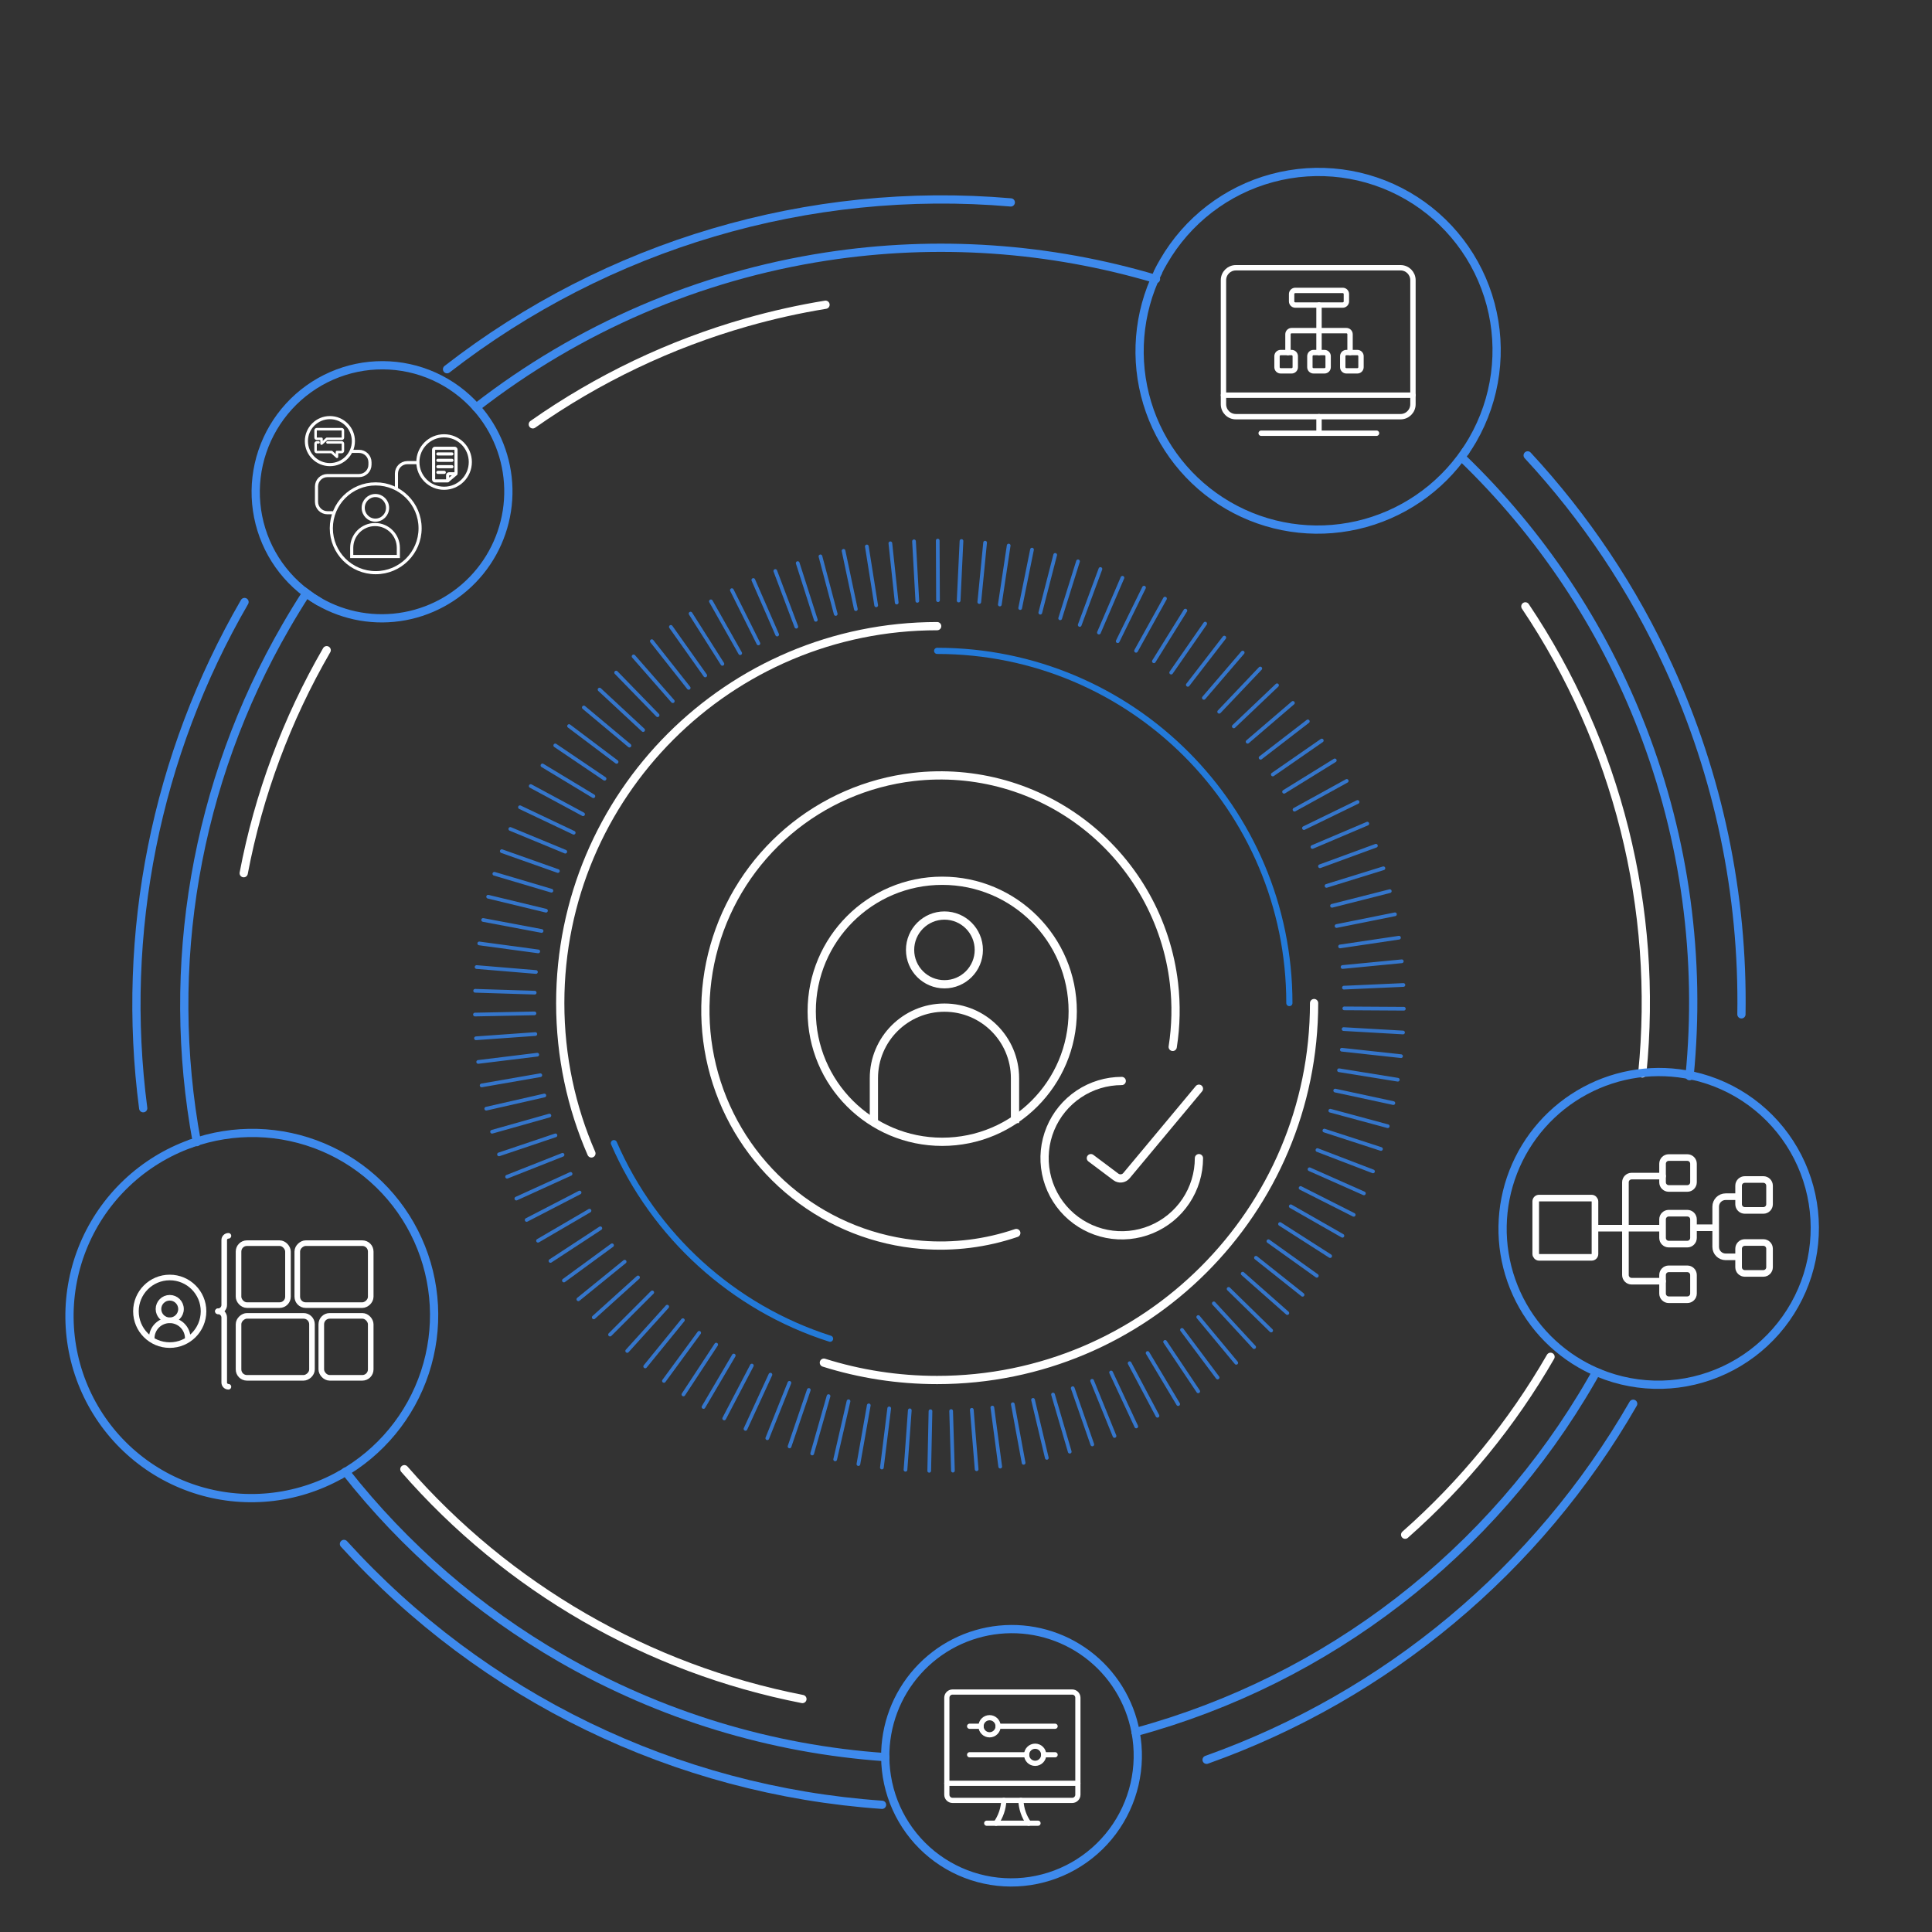 <svg width="469" height="469" viewBox="0 0 469 469" fill="none" xmlns="http://www.w3.org/2000/svg">
<rect x="0" y="0" width="469" height="469" fill="#333333" stroke="none"/>
<path d="M240.222 421.131C241.368 421.131 242.297 420.201 242.297 419.054C242.297 417.907 241.368 416.978 240.222 416.978C239.076 416.978 238.147 417.907 238.147 419.054C238.147 420.201 239.076 421.131 240.222 421.131Z" stroke="white" stroke-width="1.26" stroke-linecap="round" stroke-linejoin="round"/>
<path d="M251.287 428.054C252.433 428.054 253.362 427.124 253.362 425.977C253.362 424.83 252.433 423.9 251.287 423.9C250.141 423.9 249.212 424.83 249.212 425.977C249.212 427.124 250.141 428.054 251.287 428.054Z" stroke="white" stroke-width="1.26" stroke-linecap="round" stroke-linejoin="round"/>
<path d="M235.38 419.054H238.147" stroke="white" stroke-width="1.26" stroke-linecap="round" stroke-linejoin="round"/>
<path d="M242.296 419.054H256.128" stroke="white" stroke-width="1.26" stroke-linecap="round" stroke-linejoin="round"/>
<path d="M241.796 442.59C242.942 440.963 243.596 439.041 243.68 437.052" stroke="white" stroke-width="1.26" stroke-linecap="round" stroke-linejoin="round"/>
<path d="M249.714 442.59C248.567 440.963 247.913 439.041 247.83 437.052" stroke="white" stroke-width="1.26" stroke-linecap="round" stroke-linejoin="round"/>
<path d="M239.53 442.591H251.979" stroke="white" stroke-width="1.26" stroke-linecap="round" stroke-linejoin="round"/>
<path d="M229.848 432.9H261.661" stroke="white" stroke-width="1.26" stroke-linecap="round" stroke-linejoin="round"/>
<path d="M260.278 410.747H231.231C230.467 410.747 229.848 411.367 229.848 412.132V435.669C229.848 436.433 230.467 437.053 231.231 437.053H260.278C261.042 437.053 261.661 436.433 261.661 435.669V412.132C261.661 411.367 261.042 410.747 260.278 410.747Z" stroke="white" stroke-width="1.26" stroke-linecap="round" stroke-linejoin="round"/>
<path d="M249.212 425.977H235.38" stroke="white" stroke-width="1.26" stroke-linecap="round" stroke-linejoin="round"/>
<path d="M253.362 425.977H256.129" stroke="white" stroke-width="1.26" stroke-linecap="round" stroke-linejoin="round"/>
<path d="M115.623 98.891C140.377 79.634 169.622 67.029 200.576 62.273C227.4 58.151 254.734 60.043 280.62 67.747" stroke="#3E8AED" stroke-width="2" stroke-linecap="round"/>
<path d="M354.848 111.029C374.073 129.516 389.065 152.032 398.718 177.036C409.066 203.837 412.966 232.683 410.147 261.247" stroke="#3E8AED" stroke-width="2" stroke-linecap="round"/>
<path d="M275.67 420.463C322.369 407.763 362.179 377.039 386.361 335.033C386.739 334.379 387.112 333.724 387.48 333.068" stroke="#3E8AED" stroke-width="2" stroke-linecap="round"/>
<path d="M214.899 426.553C187.174 424.631 160.265 416.423 136.204 402.549C116.004 390.9 98.255 375.514 83.877 357.247" stroke="#3E8AED" stroke-width="2" stroke-linecap="round"/>
<path d="M77.395 146.008C76.342 145.395 75.325 144.721 74.35 143.988C72.638 146.639 70.995 149.329 69.419 152.058C47.437 190.027 39.863 234.461 47.786 277.247" stroke="#3E8AED" stroke-width="2" stroke-linecap="round"/>
<path d="M245.375 49.137C196.34 44.908 147.468 59.368 108.522 89.627" stroke="#3E8AED" stroke-width="2" stroke-linecap="round"/>
<path d="M422.739 246.239C423.211 217.124 417.175 188.29 405.073 161.848C396.438 142.981 384.871 125.673 370.848 110.545" stroke="#3E8AED" stroke-width="2" stroke-linecap="round"/>
<path d="M292.907 427.194C336.586 411.66 373.316 381.003 396.46 340.766" stroke="#3E8AED" stroke-width="2" stroke-linecap="round"/>
<path d="M83.498 374.793C117.247 411.955 164.024 434.634 214.118 438.122" stroke="#3E8AED" stroke-width="2" stroke-linecap="round"/>
<path d="M59.361 146.142C37.844 183.295 29.195 226.506 34.763 269.029" stroke="#3E8AED" stroke-width="2" stroke-linecap="round"/>
<path d="M200.399 73.975C193.958 75.025 187.581 76.447 181.301 78.232C162.724 83.519 145.158 91.895 129.34 103.011" stroke="white" stroke-width="2" stroke-linecap="round"/>
<path d="M398.668 260.581C402.677 220.596 392.64 180.5 370.284 147.201" stroke="white" stroke-width="2" stroke-linecap="round"/>
<path d="M341.103 372.557C355.133 360.176 367.055 345.587 376.398 329.369" stroke="white" stroke-width="2" stroke-linecap="round"/>
<path d="M98.16 356.654C123.271 385.489 157.265 405.116 194.792 412.445" stroke="white" stroke-width="2" stroke-linecap="round"/>
<path d="M79.303 157.84C69.587 174.623 62.776 192.926 59.161 211.972" stroke="white" stroke-width="2" stroke-linecap="round"/>
<path d="M355.705 109.608C356.323 108.699 356.923 107.764 357.478 106.804C363.239 96.826 364.812 84.975 361.852 73.859C358.892 62.743 351.64 53.272 341.693 47.529C331.746 41.786 319.918 40.242 308.811 43.236C297.704 46.23 288.228 53.518 282.467 63.496C281.952 64.387 281.444 65.267 281.047 66.195" stroke="#3E8AED" stroke-width="2" stroke-linecap="round"/>
<path d="M281.061 66.172C276.241 76.032 275.324 87.344 278.492 97.833C281.66 108.322 288.678 117.21 298.137 122.709C307.595 128.209 318.791 129.913 329.474 127.478C340.157 125.043 349.534 118.65 355.719 109.585" stroke="#3E8AED" stroke-width="2" stroke-linecap="round"/>
<path d="M214.898 426.553C214.927 430.818 215.843 435.028 217.587 438.915C219.332 442.801 221.867 446.279 225.03 449.126C228.194 451.973 231.917 454.127 235.962 455.45C240.007 456.774 244.285 457.238 248.524 456.813C252.763 456.388 256.869 455.084 260.581 452.983C264.292 450.882 267.529 448.031 270.083 444.611C272.637 441.191 274.452 437.277 275.414 433.119C276.376 428.962 276.463 424.651 275.67 420.463" stroke="#3E8AED" stroke-width="2" stroke-linecap="round"/>
<path d="M275.67 420.463C274.267 412.917 270.09 406.18 263.962 401.58C257.835 396.981 250.202 394.854 242.571 395.618C234.94 396.383 227.865 399.985 222.742 405.711C217.619 411.438 214.82 418.875 214.898 426.553" stroke="#3E8AED" stroke-width="2" stroke-linecap="round"/>
<path d="M46.256 277.638C40.493 279.712 35.219 282.96 30.767 287.175C26.315 291.39 22.781 296.482 20.389 302.129C17.997 307.776 16.799 313.855 16.87 319.982C16.941 326.109 18.28 332.152 20.802 337.728C23.324 343.305 26.975 348.294 31.523 352.38C36.072 356.467 41.42 359.562 47.229 361.471C53.038 363.38 59.182 364.06 65.274 363.47C71.366 362.879 77.272 361.03 82.621 358.04" stroke="#3E8AED" stroke-width="2" stroke-linecap="round"/>
<path d="M82.621 358.04C92.332 352.611 99.658 343.728 103.147 333.155C106.635 322.583 106.029 311.094 101.45 300.969C96.871 290.845 88.653 282.825 78.428 278.503C68.203 274.181 56.719 273.872 46.256 277.638" stroke="#3E8AED" stroke-width="2" stroke-linecap="round"/>
<path d="M388.121 333.294C392.974 335.299 398.194 336.27 403.449 336.145C408.703 336.02 413.877 334.803 418.642 332.569C423.407 330.336 427.658 327.135 431.126 323.171C434.595 319.207 437.204 314.567 438.788 309.544C440.372 304.521 440.897 299.226 440.329 293.994C439.761 288.763 438.113 283.71 435.488 279.157C432.864 274.603 429.322 270.649 425.086 267.545C420.85 264.44 416.013 262.254 410.883 261.124" stroke="#3E8AED" stroke-width="2" stroke-linecap="round"/>
<path d="M410.883 261.124C402.047 259.179 392.798 260.468 384.812 264.757C376.825 269.046 370.627 276.052 367.34 284.509C364.053 292.965 363.893 302.312 366.89 310.859C369.887 319.406 375.842 326.589 383.678 331.107C385.11 331.931 386.594 332.662 388.12 333.294" stroke="#3E8AED" stroke-width="2" stroke-linecap="round"/>
<path d="M115.623 98.891C112.774 95.693 109.286 93.131 105.384 91.37C101.482 89.609 97.252 88.687 92.968 88.665C88.684 88.642 84.44 89.52 80.511 91.24C76.581 92.961 73.053 95.486 70.154 98.654C67.256 101.821 65.05 105.56 63.681 109.63C62.311 113.699 61.808 118.009 62.203 122.28C62.599 126.552 63.884 130.691 65.976 134.43C68.068 138.169 70.921 141.425 74.35 143.988" stroke="#3E8AED" stroke-width="2" stroke-linecap="round"/>
<path d="M74.35 143.988C75.324 144.721 76.341 145.395 77.395 146.008C83.705 149.65 91.11 150.917 98.282 149.582C105.453 148.246 111.921 144.396 116.525 138.721C121.129 133.046 123.567 125.92 123.402 118.62C123.237 111.32 120.478 104.325 115.623 98.891" stroke="#3E8AED" stroke-width="2" stroke-linecap="round"/>
<path d="M322.899 304.92L310.729 297.137" stroke="#3576CB" stroke-width="0.9" stroke-miterlimit="10" stroke-linecap="round"/>
<path d="M319.661 309.702L307.91 301.31" stroke="#3576CB" stroke-width="0.9" stroke-miterlimit="10" stroke-linecap="round"/>
<path d="M316.203 314.316L304.889 305.328" stroke="#3576CB" stroke-width="0.9" stroke-miterlimit="10" stroke-linecap="round"/>
<path d="M312.504 318.752L301.667 309.19" stroke="#3576CB" stroke-width="0.9" stroke-miterlimit="10" stroke-linecap="round"/>
<path d="M308.575 322.989L298.249 312.885" stroke="#3576CB" stroke-width="0.9" stroke-miterlimit="10" stroke-linecap="round"/>
<path d="M304.449 327.018L294.658 316.401" stroke="#3576CB" stroke-width="0.9" stroke-miterlimit="10" stroke-linecap="round"/>
<path d="M300.105 330.83L290.878 319.715" stroke="#3576CB" stroke-width="0.9" stroke-miterlimit="10" stroke-linecap="round"/>
<path d="M295.579 334.403L286.931 322.839" stroke="#3576CB" stroke-width="0.9" stroke-miterlimit="10" stroke-linecap="round"/>
<path d="M290.868 337.75L282.832 325.743" stroke="#3576CB" stroke-width="0.9" stroke-miterlimit="10" stroke-linecap="round"/>
<path d="M286.007 340.851L278.587 328.442" stroke="#3576CB" stroke-width="0.9" stroke-miterlimit="10" stroke-linecap="round"/>
<path d="M280.983 343.685L274.216 330.924" stroke="#3576CB" stroke-width="0.9" stroke-miterlimit="10" stroke-linecap="round"/>
<path d="M275.835 346.276L269.716 333.171" stroke="#3576CB" stroke-width="0.9" stroke-miterlimit="10" stroke-linecap="round"/>
<path d="M270.554 348.59L265.116 335.202" stroke="#3576CB" stroke-width="0.9" stroke-miterlimit="10" stroke-linecap="round"/>
<path d="M265.162 350.641L260.408 336.984" stroke="#3576CB" stroke-width="0.9" stroke-miterlimit="10" stroke-linecap="round"/>
<path d="M259.684 352.403L255.627 338.525" stroke="#3576CB" stroke-width="0.9" stroke-miterlimit="10" stroke-linecap="round"/>
<path d="M254.119 353.904L250.773 339.825" stroke="#3576CB" stroke-width="0.9" stroke-miterlimit="10" stroke-linecap="round"/>
<path d="M248.486 355.112L245.863 340.88" stroke="#3576CB" stroke-width="0.9" stroke-miterlimit="10" stroke-linecap="round"/>
<path d="M242.808 356.029L240.896 341.689" stroke="#3576CB" stroke-width="0.9" stroke-miterlimit="10" stroke-linecap="round"/>
<path d="M237.081 356.665L235.909 342.235" stroke="#3576CB" stroke-width="0.9" stroke-miterlimit="10" stroke-linecap="round"/>
<path d="M231.325 357.006L230.891 342.537" stroke="#3576CB" stroke-width="0.9" stroke-miterlimit="10" stroke-linecap="round"/>
<path d="M225.572 357.043L225.878 342.577" stroke="#3576CB" stroke-width="0.9" stroke-miterlimit="10" stroke-linecap="round"/>
<path d="M219.812 356.797L220.856 342.359" stroke="#3576CB" stroke-width="0.9" stroke-miterlimit="10" stroke-linecap="round"/>
<path d="M214.08 356.25L215.859 341.89" stroke="#3576CB" stroke-width="0.9" stroke-miterlimit="10" stroke-linecap="round"/>
<path d="M208.381 355.415L210.899 341.151" stroke="#3576CB" stroke-width="0.9" stroke-miterlimit="10" stroke-linecap="round"/>
<path d="M202.742 354.27L205.981 340.156" stroke="#3576CB" stroke-width="0.9" stroke-miterlimit="10" stroke-linecap="round"/>
<path d="M197.163 352.841L201.13 338.909" stroke="#3576CB" stroke-width="0.9" stroke-miterlimit="10" stroke-linecap="round"/>
<path d="M191.666 351.128L196.339 337.418" stroke="#3576CB" stroke-width="0.9" stroke-miterlimit="10" stroke-linecap="round"/>
<path d="M186.264 349.137L191.636 335.684" stroke="#3576CB" stroke-width="0.9" stroke-miterlimit="10" stroke-linecap="round"/>
<path d="M180.972 346.865L187.025 333.699" stroke="#3576CB" stroke-width="0.9" stroke-miterlimit="10" stroke-linecap="round"/>
<path d="M175.803 344.333L182.515 331.494" stroke="#3576CB" stroke-width="0.9" stroke-miterlimit="10" stroke-linecap="round"/>
<path d="M170.779 341.551L178.121 329.063" stroke="#3576CB" stroke-width="0.9" stroke-miterlimit="10" stroke-linecap="round"/>
<path d="M165.904 338.511L173.86 326.404" stroke="#3576CB" stroke-width="0.9" stroke-miterlimit="10" stroke-linecap="round"/>
<path d="M161.172 335.221L169.729 323.541" stroke="#3576CB" stroke-width="0.9" stroke-miterlimit="10" stroke-linecap="round"/>
<path d="M156.624 331.706L165.77 320.472" stroke="#3576CB" stroke-width="0.9" stroke-miterlimit="10" stroke-linecap="round"/>
<path d="M152.255 327.949L161.968 317.201" stroke="#3576CB" stroke-width="0.9" stroke-miterlimit="10" stroke-linecap="round"/>
<path d="M148.09 323.978L158.331 313.734" stroke="#3576CB" stroke-width="0.9" stroke-miterlimit="10" stroke-linecap="round"/>
<path d="M144.137 319.797L154.885 310.099" stroke="#3576CB" stroke-width="0.9" stroke-miterlimit="10" stroke-linecap="round"/>
<path d="M140.398 315.408L151.635 306.284" stroke="#3576CB" stroke-width="0.9" stroke-miterlimit="10" stroke-linecap="round"/>
<path d="M136.89 310.847L148.575 302.3" stroke="#3576CB" stroke-width="0.9" stroke-miterlimit="10" stroke-linecap="round"/>
<path d="M133.626 306.095L145.735 298.165" stroke="#3576CB" stroke-width="0.9" stroke-miterlimit="10" stroke-linecap="round"/>
<path d="M130.607 301.192L143.103 293.897" stroke="#3576CB" stroke-width="0.9" stroke-miterlimit="10" stroke-linecap="round"/>
<path d="M127.843 296.145L140.696 289.494" stroke="#3576CB" stroke-width="0.9" stroke-miterlimit="10" stroke-linecap="round"/>
<path d="M125.345 290.959L138.507 284.964" stroke="#3576CB" stroke-width="0.9" stroke-miterlimit="10" stroke-linecap="round"/>
<path d="M123.1 285.654L136.56 280.335" stroke="#3576CB" stroke-width="0.9" stroke-miterlimit="10" stroke-linecap="round"/>
<path d="M121.135 280.232L134.84 275.612" stroke="#3576CB" stroke-width="0.9" stroke-miterlimit="10" stroke-linecap="round"/>
<path d="M119.452 274.734L133.367 270.806" stroke="#3576CB" stroke-width="0.9" stroke-miterlimit="10" stroke-linecap="round"/>
<path d="M118.038 269.138L132.145 265.931" stroke="#3576CB" stroke-width="0.9" stroke-miterlimit="10" stroke-linecap="round"/>
<path d="M116.92 263.487L131.162 261.009" stroke="#3576CB" stroke-width="0.9" stroke-miterlimit="10" stroke-linecap="round"/>
<path d="M116.082 257.786L130.423 256.03" stroke="#3576CB" stroke-width="0.9" stroke-miterlimit="10" stroke-linecap="round"/>
<path d="M115.545 252.046L129.955 251.02" stroke="#3576CB" stroke-width="0.9" stroke-miterlimit="10" stroke-linecap="round"/>
<path d="M115.296 246.287L129.743 245.999" stroke="#3576CB" stroke-width="0.9" stroke-miterlimit="10" stroke-linecap="round"/>
<path d="M115.347 240.515L129.799 240.973" stroke="#3576CB" stroke-width="0.9" stroke-miterlimit="10" stroke-linecap="round"/>
<path d="M115.694 234.755L130.101 235.957" stroke="#3576CB" stroke-width="0.9" stroke-miterlimit="10" stroke-linecap="round"/>
<path d="M116.343 229.023L130.659 230.956" stroke="#3576CB" stroke-width="0.9" stroke-miterlimit="10" stroke-linecap="round"/>
<path d="M117.279 223.323L131.472 225.995" stroke="#3576CB" stroke-width="0.9" stroke-miterlimit="10" stroke-linecap="round"/>
<path d="M118.498 217.681L132.539 221.075" stroke="#3576CB" stroke-width="0.9" stroke-miterlimit="10" stroke-linecap="round"/>
<path d="M120.005 212.113L133.859 216.222" stroke="#3576CB" stroke-width="0.9" stroke-miterlimit="10" stroke-linecap="round"/>
<path d="M121.811 206.624L135.426 211.445" stroke="#3576CB" stroke-width="0.9" stroke-miterlimit="10" stroke-linecap="round"/>
<path d="M123.878 201.233L137.224 206.748" stroke="#3576CB" stroke-width="0.9" stroke-miterlimit="10" stroke-linecap="round"/>
<path d="M126.221 195.961L139.268 202.153" stroke="#3576CB" stroke-width="0.9" stroke-miterlimit="10" stroke-linecap="round"/>
<path d="M128.832 190.818L141.542 197.665" stroke="#3576CB" stroke-width="0.9" stroke-miterlimit="10" stroke-linecap="round"/>
<path d="M131.683 185.812L144.046 193.282" stroke="#3576CB" stroke-width="0.9" stroke-miterlimit="10" stroke-linecap="round"/>
<path d="M134.791 180.956L146.756 189.046" stroke="#3576CB" stroke-width="0.9" stroke-miterlimit="10" stroke-linecap="round"/>
<path d="M138.142 176.253L149.68 184.945" stroke="#3576CB" stroke-width="0.9" stroke-miterlimit="10" stroke-linecap="round"/>
<path d="M141.728 171.738L152.804 181.001" stroke="#3576CB" stroke-width="0.9" stroke-miterlimit="10" stroke-linecap="round"/>
<path d="M145.544 167.397L156.124 177.223" stroke="#3576CB" stroke-width="0.9" stroke-miterlimit="10" stroke-linecap="round"/>
<path d="M149.569 163.269L159.633 173.62" stroke="#3576CB" stroke-width="0.9" stroke-miterlimit="10" stroke-linecap="round"/>
<path d="M153.807 159.344L163.32 170.213" stroke="#3576CB" stroke-width="0.9" stroke-miterlimit="10" stroke-linecap="round"/>
<path d="M158.231 155.645L167.182 166.986" stroke="#3576CB" stroke-width="0.9" stroke-miterlimit="10" stroke-linecap="round"/>
<path d="M162.853 152.18L171.2 163.969" stroke="#3576CB" stroke-width="0.9" stroke-miterlimit="10" stroke-linecap="round"/>
<path d="M167.639 148.956L175.365 161.157" stroke="#3576CB" stroke-width="0.9" stroke-miterlimit="10" stroke-linecap="round"/>
<path d="M172.575 145.978L179.681 158.564" stroke="#3576CB" stroke-width="0.9" stroke-miterlimit="10" stroke-linecap="round"/>
<path d="M177.664 143.261L184.106 156.194" stroke="#3576CB" stroke-width="0.9" stroke-miterlimit="10" stroke-linecap="round"/>
<path d="M182.871 140.798L188.658 154.042" stroke="#3576CB" stroke-width="0.9" stroke-miterlimit="10" stroke-linecap="round"/>
<path d="M188.21 138.61L193.307 152.133" stroke="#3576CB" stroke-width="0.9" stroke-miterlimit="10" stroke-linecap="round"/>
<path d="M193.646 136.691L198.044 150.461" stroke="#3576CB" stroke-width="0.9" stroke-miterlimit="10" stroke-linecap="round"/>
<path d="M199.167 135.059L202.874 149.041" stroke="#3576CB" stroke-width="0.9" stroke-miterlimit="10" stroke-linecap="round"/>
<path d="M204.773 133.716L207.761 147.866" stroke="#3576CB" stroke-width="0.9" stroke-miterlimit="10" stroke-linecap="round"/>
<path d="M210.429 132.653L212.698 146.947" stroke="#3576CB" stroke-width="0.9" stroke-miterlimit="10" stroke-linecap="round"/>
<path d="M216.139 131.887L217.678 146.277" stroke="#3576CB" stroke-width="0.9" stroke-miterlimit="10" stroke-linecap="round"/>
<path d="M221.882 131.407L222.682 145.861" stroke="#3576CB" stroke-width="0.9" stroke-miterlimit="10" stroke-linecap="round"/>
<path d="M227.638 131.225L227.703 145.693" stroke="#3576CB" stroke-width="0.9" stroke-miterlimit="10" stroke-linecap="round"/>
<path d="M233.403 131.327L232.717 145.787" stroke="#3576CB" stroke-width="0.9" stroke-miterlimit="10" stroke-linecap="round"/>
<path d="M239.138 131.731L237.726 146.143" stroke="#3576CB" stroke-width="0.9" stroke-miterlimit="10" stroke-linecap="round"/>
<path d="M244.861 132.433L242.709 146.75" stroke="#3576CB" stroke-width="0.9" stroke-miterlimit="10" stroke-linecap="round"/>
<path d="M250.525 133.42L247.652 147.612" stroke="#3576CB" stroke-width="0.9" stroke-miterlimit="10" stroke-linecap="round"/>
<path d="M256.15 134.703L252.536 148.733" stroke="#3576CB" stroke-width="0.9" stroke-miterlimit="10" stroke-linecap="round"/>
<path d="M261.691 136.269L257.36 150.097" stroke="#3576CB" stroke-width="0.9" stroke-miterlimit="10" stroke-linecap="round"/>
<path d="M267.132 138.123L262.107 151.71" stroke="#3576CB" stroke-width="0.9" stroke-miterlimit="10" stroke-linecap="round"/>
<path d="M272.479 140.254L266.767 153.564" stroke="#3576CB" stroke-width="0.9" stroke-miterlimit="10" stroke-linecap="round"/>
<path d="M277.712 142.652L271.33 155.654" stroke="#3576CB" stroke-width="0.9" stroke-miterlimit="10" stroke-linecap="round"/>
<path d="M282.806 145.314L275.781 157.985" stroke="#3576CB" stroke-width="0.9" stroke-miterlimit="10" stroke-linecap="round"/>
<path d="M287.756 148.225L280.112 160.525" stroke="#3576CB" stroke-width="0.9" stroke-miterlimit="10" stroke-linecap="round"/>
<path d="M292.562 151.384L284.306 163.278" stroke="#3576CB" stroke-width="0.9" stroke-miterlimit="10" stroke-linecap="round"/>
<path d="M297.205 154.782L288.348 166.249" stroke="#3576CB" stroke-width="0.9" stroke-miterlimit="10" stroke-linecap="round"/>
<path d="M301.668 158.421L292.239 169.412" stroke="#3576CB" stroke-width="0.9" stroke-miterlimit="10" stroke-linecap="round"/>
<path d="M305.939 162.28L295.959 172.781" stroke="#3576CB" stroke-width="0.9" stroke-miterlimit="10" stroke-linecap="round"/>
<path d="M310.005 166.354L299.508 176.33" stroke="#3576CB" stroke-width="0.9" stroke-miterlimit="10" stroke-linecap="round"/>
<path d="M313.859 170.636L302.861 180.058" stroke="#3576CB" stroke-width="0.9" stroke-miterlimit="10" stroke-linecap="round"/>
<path d="M317.479 175.116L306.014 183.949" stroke="#3576CB" stroke-width="0.9" stroke-miterlimit="10" stroke-linecap="round"/>
<path d="M320.869 179.768L308.977 188.01" stroke="#3576CB" stroke-width="0.9" stroke-miterlimit="10" stroke-linecap="round"/>
<path d="M324.027 184.591L311.716 192.206" stroke="#3576CB" stroke-width="0.9" stroke-miterlimit="10" stroke-linecap="round"/>
<path d="M326.923 189.569L314.25 196.55" stroke="#3576CB" stroke-width="0.9" stroke-miterlimit="10" stroke-linecap="round"/>
<path d="M329.553 194.686L316.54 201.019" stroke="#3576CB" stroke-width="0.9" stroke-miterlimit="10" stroke-linecap="round"/>
<path d="M331.919 199.941L318.593 205.602" stroke="#3576CB" stroke-width="0.9" stroke-miterlimit="10" stroke-linecap="round"/>
<path d="M334.011 205.304L320.427 210.286" stroke="#3576CB" stroke-width="0.9" stroke-miterlimit="10" stroke-linecap="round"/>
<path d="M335.829 210.774L322.016 215.053" stroke="#3576CB" stroke-width="0.9" stroke-miterlimit="10" stroke-linecap="round"/>
<path d="M337.375 216.327L323.354 219.888" stroke="#3576CB" stroke-width="0.9" stroke-miterlimit="10" stroke-linecap="round"/>
<path d="M338.628 221.949L324.452 224.796" stroke="#3576CB" stroke-width="0.9" stroke-miterlimit="10" stroke-linecap="round"/>
<path d="M339.611 227.628L325.309 229.752" stroke="#3576CB" stroke-width="0.9" stroke-miterlimit="10" stroke-linecap="round"/>
<path d="M340.288 233.355L325.908 234.744" stroke="#3576CB" stroke-width="0.9" stroke-miterlimit="10" stroke-linecap="round"/>
<path d="M340.686 239.107L326.243 239.756" stroke="#3576CB" stroke-width="0.9" stroke-miterlimit="10" stroke-linecap="round"/>
<path d="M340.785 244.873L326.331 244.785" stroke="#3576CB" stroke-width="0.9" stroke-miterlimit="10" stroke-linecap="round"/>
<path d="M340.591 250.642L326.166 249.815" stroke="#3576CB" stroke-width="0.9" stroke-miterlimit="10" stroke-linecap="round"/>
<path d="M340.106 256.389L325.736 254.824" stroke="#3576CB" stroke-width="0.9" stroke-miterlimit="10" stroke-linecap="round"/>
<path d="M339.318 262.107L325.056 259.807" stroke="#3576CB" stroke-width="0.9" stroke-miterlimit="10" stroke-linecap="round"/>
<path d="M338.241 267.778L324.127 264.74" stroke="#3576CB" stroke-width="0.9" stroke-miterlimit="10" stroke-linecap="round"/>
<path d="M336.88 273.391L322.933 269.627" stroke="#3576CB" stroke-width="0.9" stroke-miterlimit="10" stroke-linecap="round"/>
<path d="M335.236 278.92L321.497 274.453" stroke="#3576CB" stroke-width="0.9" stroke-miterlimit="10" stroke-linecap="round"/>
<path d="M333.299 284.36L319.809 279.187" stroke="#3576CB" stroke-width="0.9" stroke-miterlimit="10" stroke-linecap="round"/>
<path d="M331.092 289.697L317.89 283.841" stroke="#3576CB" stroke-width="0.9" stroke-miterlimit="10" stroke-linecap="round"/>
<path d="M328.615 294.905L315.726 288.392" stroke="#3576CB" stroke-width="0.9" stroke-miterlimit="10" stroke-linecap="round"/>
<path d="M325.878 299.989L313.337 292.828" stroke="#3576CB" stroke-width="0.9" stroke-miterlimit="10" stroke-linecap="round"/>
<path d="M319 243.5C319 294.034 278.034 335 227.5 335C217.918 335 208.68 333.527 200 330.795M227.5 152C176.966 152 136 192.966 136 243.5C136 256.475 138.7 268.818 143.57 280" stroke="white" stroke-width="2" stroke-linecap="round"/>
<path d="M313 243.5C313 196.28 274.72 158 227.5 158M149.027 277.5C158.783 299.986 177.92 317.457 201.5 324.975" stroke="#237AD9" stroke-width="1.5" stroke-linecap="round"/>
<path d="M228.727 277.175C246.224 277.175 260.408 262.99 260.408 245.492C260.408 227.993 246.224 213.808 228.727 213.808C211.23 213.808 197.046 227.993 197.046 245.492C197.046 262.99 211.23 277.175 228.727 277.175Z" stroke="white" stroke-width="2" stroke-linejoin="round"/>
<circle cx="229.267" cy="230.593" r="8.342" stroke="white" stroke-width="2"/>
<path d="M246.395 272.633V261.734C246.395 252.274 238.727 244.606 229.267 244.606V244.606C219.808 244.606 212.14 252.274 212.14 261.734V272.633" stroke="white" stroke-width="2"/>
<path d="M284.68 254.141C285.478 249.054 285.588 243.855 284.984 238.685C283.23 223.651 275.575 209.93 263.704 200.54C251.833 191.15 236.718 186.861 221.685 188.615C210.473 189.923 199.902 194.527 191.307 201.843C182.712 209.159 176.48 218.86 173.398 229.719C170.317 240.577 170.524 252.105 173.995 262.846C177.465 273.586 184.042 283.057 192.895 290.059C201.748 297.061 212.478 301.281 223.729 302.186C231.54 302.813 239.359 301.823 246.709 299.318" stroke="white" stroke-width="2" stroke-linecap="round" stroke-linejoin="round"/>
<path d="M291.046 281.147C291.046 284.853 289.947 288.475 287.888 291.555C285.829 294.636 282.903 297.038 279.479 298.455C276.055 299.873 272.288 300.244 268.653 299.522C265.018 298.799 261.679 297.014 259.059 294.394C256.438 291.774 254.654 288.436 253.931 284.802C253.208 281.168 253.579 277.401 254.997 273.978C256.415 270.555 258.817 267.629 261.898 265.57C264.98 263.512 268.602 262.413 272.308 262.413" stroke="white" stroke-width="2" stroke-linecap="round" stroke-linejoin="round"/>
<path d="M264.814 281.147L270.885 285.7C271.269 285.988 271.749 286.117 272.226 286.061C272.703 286.006 273.141 285.769 273.448 285.4L291.047 264.286" stroke="white" stroke-width="2" stroke-linecap="round" stroke-linejoin="round"/>
<rect x="57.907" y="334.472" width="15.041" height="17.827" rx="2.037" transform="rotate(-90 57.907 334.472)" stroke="white" stroke-width="1.358"/>
<rect x="69.905" y="316.822" width="11.999" height="15.041" rx="2.037" transform="rotate(180 69.905 316.822)" stroke="white" stroke-width="1.358"/>
<rect x="72.168" y="316.822" width="15.041" height="17.827" rx="2.037" transform="rotate(-90 72.168 316.822)" stroke="white" stroke-width="1.358"/>
<rect x="77.995" y="319.431" width="11.999" height="15.041" rx="2.037" stroke="white" stroke-width="1.358"/>
<path d="M52.9 318.32V318.32C53.745 318.32 54.431 319.005 54.431 319.851L54.431 335.619C54.431 336.183 54.888 336.64 55.452 336.64V336.64" stroke="white" stroke-width="1.358" stroke-linecap="round"/>
<path d="M52.9 318.32V318.32C53.745 318.32 54.431 317.634 54.431 316.789L54.431 301.021C54.431 300.457 54.888 300 55.452 300V300" stroke="white" stroke-width="1.358" stroke-linecap="round"/>
<circle cx="41.205" cy="317.773" r="2.735" stroke="white" stroke-width="1.358"/>
<circle cx="41.205" cy="318.32" r="8.205" stroke="white" stroke-width="1.358"/>
<path d="M45.581 325.431V324.884C45.581 322.467 43.622 320.508 41.205 320.508V320.508C38.788 320.508 36.829 322.467 36.829 324.884V325.431" stroke="white" stroke-width="1.358"/>
<path d="M306.155 105.166H334.155" stroke="white" stroke-width="1.305" stroke-linecap="round" stroke-linejoin="round"/>
<path d="M320.193 101.15V105.166" stroke="white" stroke-width="1.305" stroke-linecap="round" stroke-linejoin="round"/>
<path d="M297 95.933H343" stroke="white" stroke-width="1.305" stroke-linecap="round" stroke-linejoin="round"/>
<path d="M340 65H300C298.343 65 297 66.349 297 68.013V98.137C297 99.801 298.343 101.15 300 101.15H340C341.657 101.15 343 99.801 343 98.137V68.013C343 66.349 341.657 65 340 65Z" stroke="white" stroke-width="1.305" stroke-linecap="round" stroke-linejoin="round"/>
<path d="M320.193 74.048V85.584" stroke="white" stroke-width="1.305" stroke-linecap="round" stroke-linejoin="round"/>
<path d="M325.956 70.499H314.431C313.941 70.499 313.544 70.896 313.544 71.386V73.161C313.544 73.651 313.941 74.049 314.431 74.049H325.956C326.445 74.049 326.842 73.651 326.842 73.161V71.386C326.842 70.896 326.445 70.499 325.956 70.499Z" stroke="white" stroke-width="1.305" stroke-linecap="round" stroke-linejoin="round"/>
<path d="M321.523 85.584H318.864C318.374 85.584 317.977 85.981 317.977 86.471V89.133C317.977 89.624 318.374 90.021 318.864 90.021H321.523C322.013 90.021 322.41 89.624 322.41 89.133V86.471C322.41 85.981 322.013 85.584 321.523 85.584Z" stroke="white" stroke-width="1.305" stroke-linecap="round" stroke-linejoin="round"/>
<path d="M313.545 85.584H310.885C310.395 85.584 309.999 85.981 309.999 86.471V89.133C309.999 89.624 310.395 90.021 310.885 90.021H313.545C314.034 90.021 314.431 89.624 314.431 89.133V86.471C314.431 85.981 314.034 85.584 313.545 85.584Z" stroke="white" stroke-width="1.305" stroke-linecap="round" stroke-linejoin="round"/>
<path d="M329.502 85.584H326.842C326.352 85.584 325.956 85.981 325.956 86.471V89.133C325.956 89.624 326.352 90.021 326.842 90.021H329.502C329.991 90.021 330.388 89.624 330.388 89.133V86.471C330.388 85.981 329.991 85.584 329.502 85.584Z" stroke="white" stroke-width="1.305" stroke-linecap="round" stroke-linejoin="round"/>
<path d="M327.729 85.585V81.148C327.729 80.912 327.635 80.687 327.469 80.52C327.303 80.354 327.077 80.26 326.842 80.26H313.544C313.309 80.26 313.084 80.354 312.917 80.52C312.751 80.687 312.658 80.912 312.658 81.148V85.585" stroke="white" stroke-width="1.305" stroke-linecap="round" stroke-linejoin="round"/>
<path d="M387.294 298.148L403.283 298.148" stroke="white" stroke-width="1.607" stroke-linecap="round" stroke-linejoin="round"/>
<path d="M403.59 296.007L403.59 300.509C403.59 301.338 404.263 302.01 405.093 302.01L409.599 302.01C410.429 302.01 411.101 301.338 411.101 300.509L411.101 296.007C411.101 295.178 410.429 294.506 409.599 294.506L405.093 294.506C404.263 294.506 403.59 295.178 403.59 296.007Z" stroke="white" stroke-width="1.607" stroke-linecap="round" stroke-linejoin="round"/>
<path d="M403.59 309.513L403.59 314.016C403.59 314.844 404.263 315.516 405.093 315.516L409.599 315.516C410.429 315.516 411.101 314.844 411.101 314.016L411.101 309.513C411.101 308.685 410.429 308.013 409.599 308.013L405.093 308.013C404.263 308.013 403.59 308.685 403.59 309.513Z" stroke="white" stroke-width="1.607" stroke-linecap="round" stroke-linejoin="round"/>
<path d="M403.59 282.501L403.59 287.003C403.59 287.832 404.263 288.503 405.093 288.503L409.599 288.503C410.429 288.503 411.101 287.832 411.101 287.003L411.101 282.501C411.101 281.672 410.429 281 409.599 281L405.093 281C404.263 281 403.59 281.672 403.59 282.501Z" stroke="white" stroke-width="1.607" stroke-linecap="round" stroke-linejoin="round"/>
<path d="M403.592 285.502L396.081 285.502C395.683 285.502 395.301 285.66 395.019 285.942C394.737 286.223 394.579 286.605 394.579 287.003L394.579 309.513C394.579 309.911 394.737 310.293 395.019 310.574C395.301 310.856 395.683 311.014 396.081 311.014L403.592 311.014" stroke="white" stroke-width="1.607" stroke-linecap="round" stroke-linejoin="round"/>
<path d="M422.052 303.124L422.052 307.626C422.052 308.455 422.725 309.127 423.554 309.127L428.061 309.127C428.891 309.127 429.563 308.455 429.563 307.626L429.563 303.124C429.563 302.296 428.891 301.624 428.061 301.624L423.554 301.624C422.725 301.624 422.052 302.296 422.052 303.124Z" stroke="white" stroke-width="1.607" stroke-linecap="round" stroke-linejoin="round"/>
<path d="M422.052 287.831L422.052 292.333C422.052 293.162 422.725 293.833 423.554 293.833L428.061 293.833C428.891 293.833 429.563 293.162 429.563 292.333L429.563 287.831C429.563 287.002 428.891 286.33 428.061 286.33L423.554 286.33C422.725 286.33 422.052 287.002 422.052 287.831Z" stroke="white" stroke-width="1.607" stroke-linecap="round" stroke-linejoin="round"/>
<rect x="372.803" y="290.841" width="14.382" height="14.382" rx="0.803" stroke="white" stroke-width="1.607"/>
<path d="M422.053 290.501H418.901C417.57 290.501 416.491 291.58 416.491 292.911V302.69C416.491 304.021 417.57 305.1 418.901 305.1H422.053" stroke="white" stroke-width="1.607"/>
<line x1="410.93" y1="298.04" x2="416.491" y2="298.04" stroke="white" stroke-width="1.607"/>
<circle cx="91.204" cy="128.243" r="10.775" stroke="white" stroke-width="0.758"/>
<circle cx="107.807" cy="112.16" r="6.366" stroke="white" stroke-width="0.758"/>
<circle cx="80.083" cy="107.083" r="5.704" stroke="white" stroke-width="0.758"/>
<path d="M108.539 116.735H105.598C105.508 116.735 105.421 116.699 105.358 116.634C105.294 116.569 105.258 116.482 105.258 116.391V109.163C105.258 109.072 105.294 108.985 105.358 108.92C105.421 108.855 105.508 108.819 105.598 108.819H110.365C110.455 108.819 110.542 108.855 110.606 108.92C110.669 108.985 110.705 109.072 110.705 109.163V114.853C110.705 114.903 110.694 114.953 110.673 114.999C110.652 115.045 110.621 115.085 110.583 115.117L108.757 116.655C108.696 116.707 108.619 116.735 108.539 116.735Z" stroke="white" stroke-width="0.758" stroke-linecap="round" stroke-linejoin="round"/>
<path d="M108.663 116.711V115.358C108.663 115.267 108.698 115.179 108.762 115.115C108.826 115.05 108.913 115.014 109.003 115.014H110.665" stroke="white" stroke-width="0.758" stroke-linecap="round" stroke-linejoin="round"/>
<path d="M106.296 113.293H109.701" stroke="white" stroke-width="0.758" stroke-linecap="round" stroke-linejoin="round"/>
<path d="M106.296 111.745H109.701" stroke="white" stroke-width="0.758" stroke-linecap="round" stroke-linejoin="round"/>
<path d="M106.296 110.196H109.701" stroke="white" stroke-width="0.758" stroke-linecap="round" stroke-linejoin="round"/>
<path d="M106.296 114.67H107.852" stroke="white" stroke-width="0.758" stroke-linecap="round" stroke-linejoin="round"/>
<path d="M85.578 109.571H87.162C88.627 109.571 89.815 110.759 89.815 112.224V112.795C89.815 114.26 88.627 115.448 87.162 115.448H79.484C78.019 115.448 76.832 116.636 76.832 118.101V121.815C76.832 123.28 78.019 124.468 79.484 124.468H80.658" stroke="white" stroke-width="0.758" stroke-linecap="round"/>
<path d="M96.238 118.455V114.957C96.238 113.492 97.425 112.305 98.891 112.305H101.294" stroke="white" stroke-width="0.758" stroke-linecap="round"/>
<path d="M91.126 126.269C92.759 126.269 94.082 124.931 94.082 123.28C94.082 121.63 92.759 120.292 91.126 120.292C89.493 120.292 88.169 121.63 88.169 123.28C88.169 124.931 89.493 126.269 91.126 126.269Z" stroke="white" stroke-width="0.758" stroke-linecap="round" stroke-linejoin="round"/>
<path d="M96.7 132.994V135.09H85.38V132.994C85.38 129.868 87.914 127.334 91.04 127.334C94.166 127.334 96.7 129.868 96.7 132.994Z" stroke="white" stroke-width="0.758"/>
<path d="M83.244 106.23C83.244 106.307 83.213 106.382 83.159 106.436C83.105 106.491 83.032 106.522 82.955 106.522H79.348L78.05 107.688V106.522H76.895C76.819 106.522 76.746 106.491 76.692 106.436C76.637 106.382 76.607 106.307 76.607 106.23V104.48C76.607 104.403 76.637 104.328 76.692 104.274C76.746 104.219 76.819 104.188 76.895 104.188H82.955C83.032 104.188 83.105 104.219 83.159 104.274C83.213 104.328 83.244 104.403 83.244 104.48V106.23Z" stroke="white" stroke-width="0.606" stroke-linecap="round" stroke-linejoin="round"/>
<path d="M77.328 107.397H76.895C76.819 107.397 76.746 107.427 76.692 107.482C76.637 107.537 76.607 107.611 76.607 107.688V109.438C76.607 109.516 76.637 109.59 76.692 109.645C76.746 109.699 76.819 109.73 76.895 109.73H80.502L81.801 110.897V109.73H82.955C83.032 109.73 83.105 109.699 83.159 109.645C83.213 109.59 83.244 109.516 83.244 109.438V107.688C83.244 107.611 83.213 107.537 83.159 107.482C83.105 107.427 83.032 107.397 82.955 107.397H79.493" stroke="white" stroke-width="0.606" stroke-linecap="round" stroke-linejoin="round"/>
</svg>

